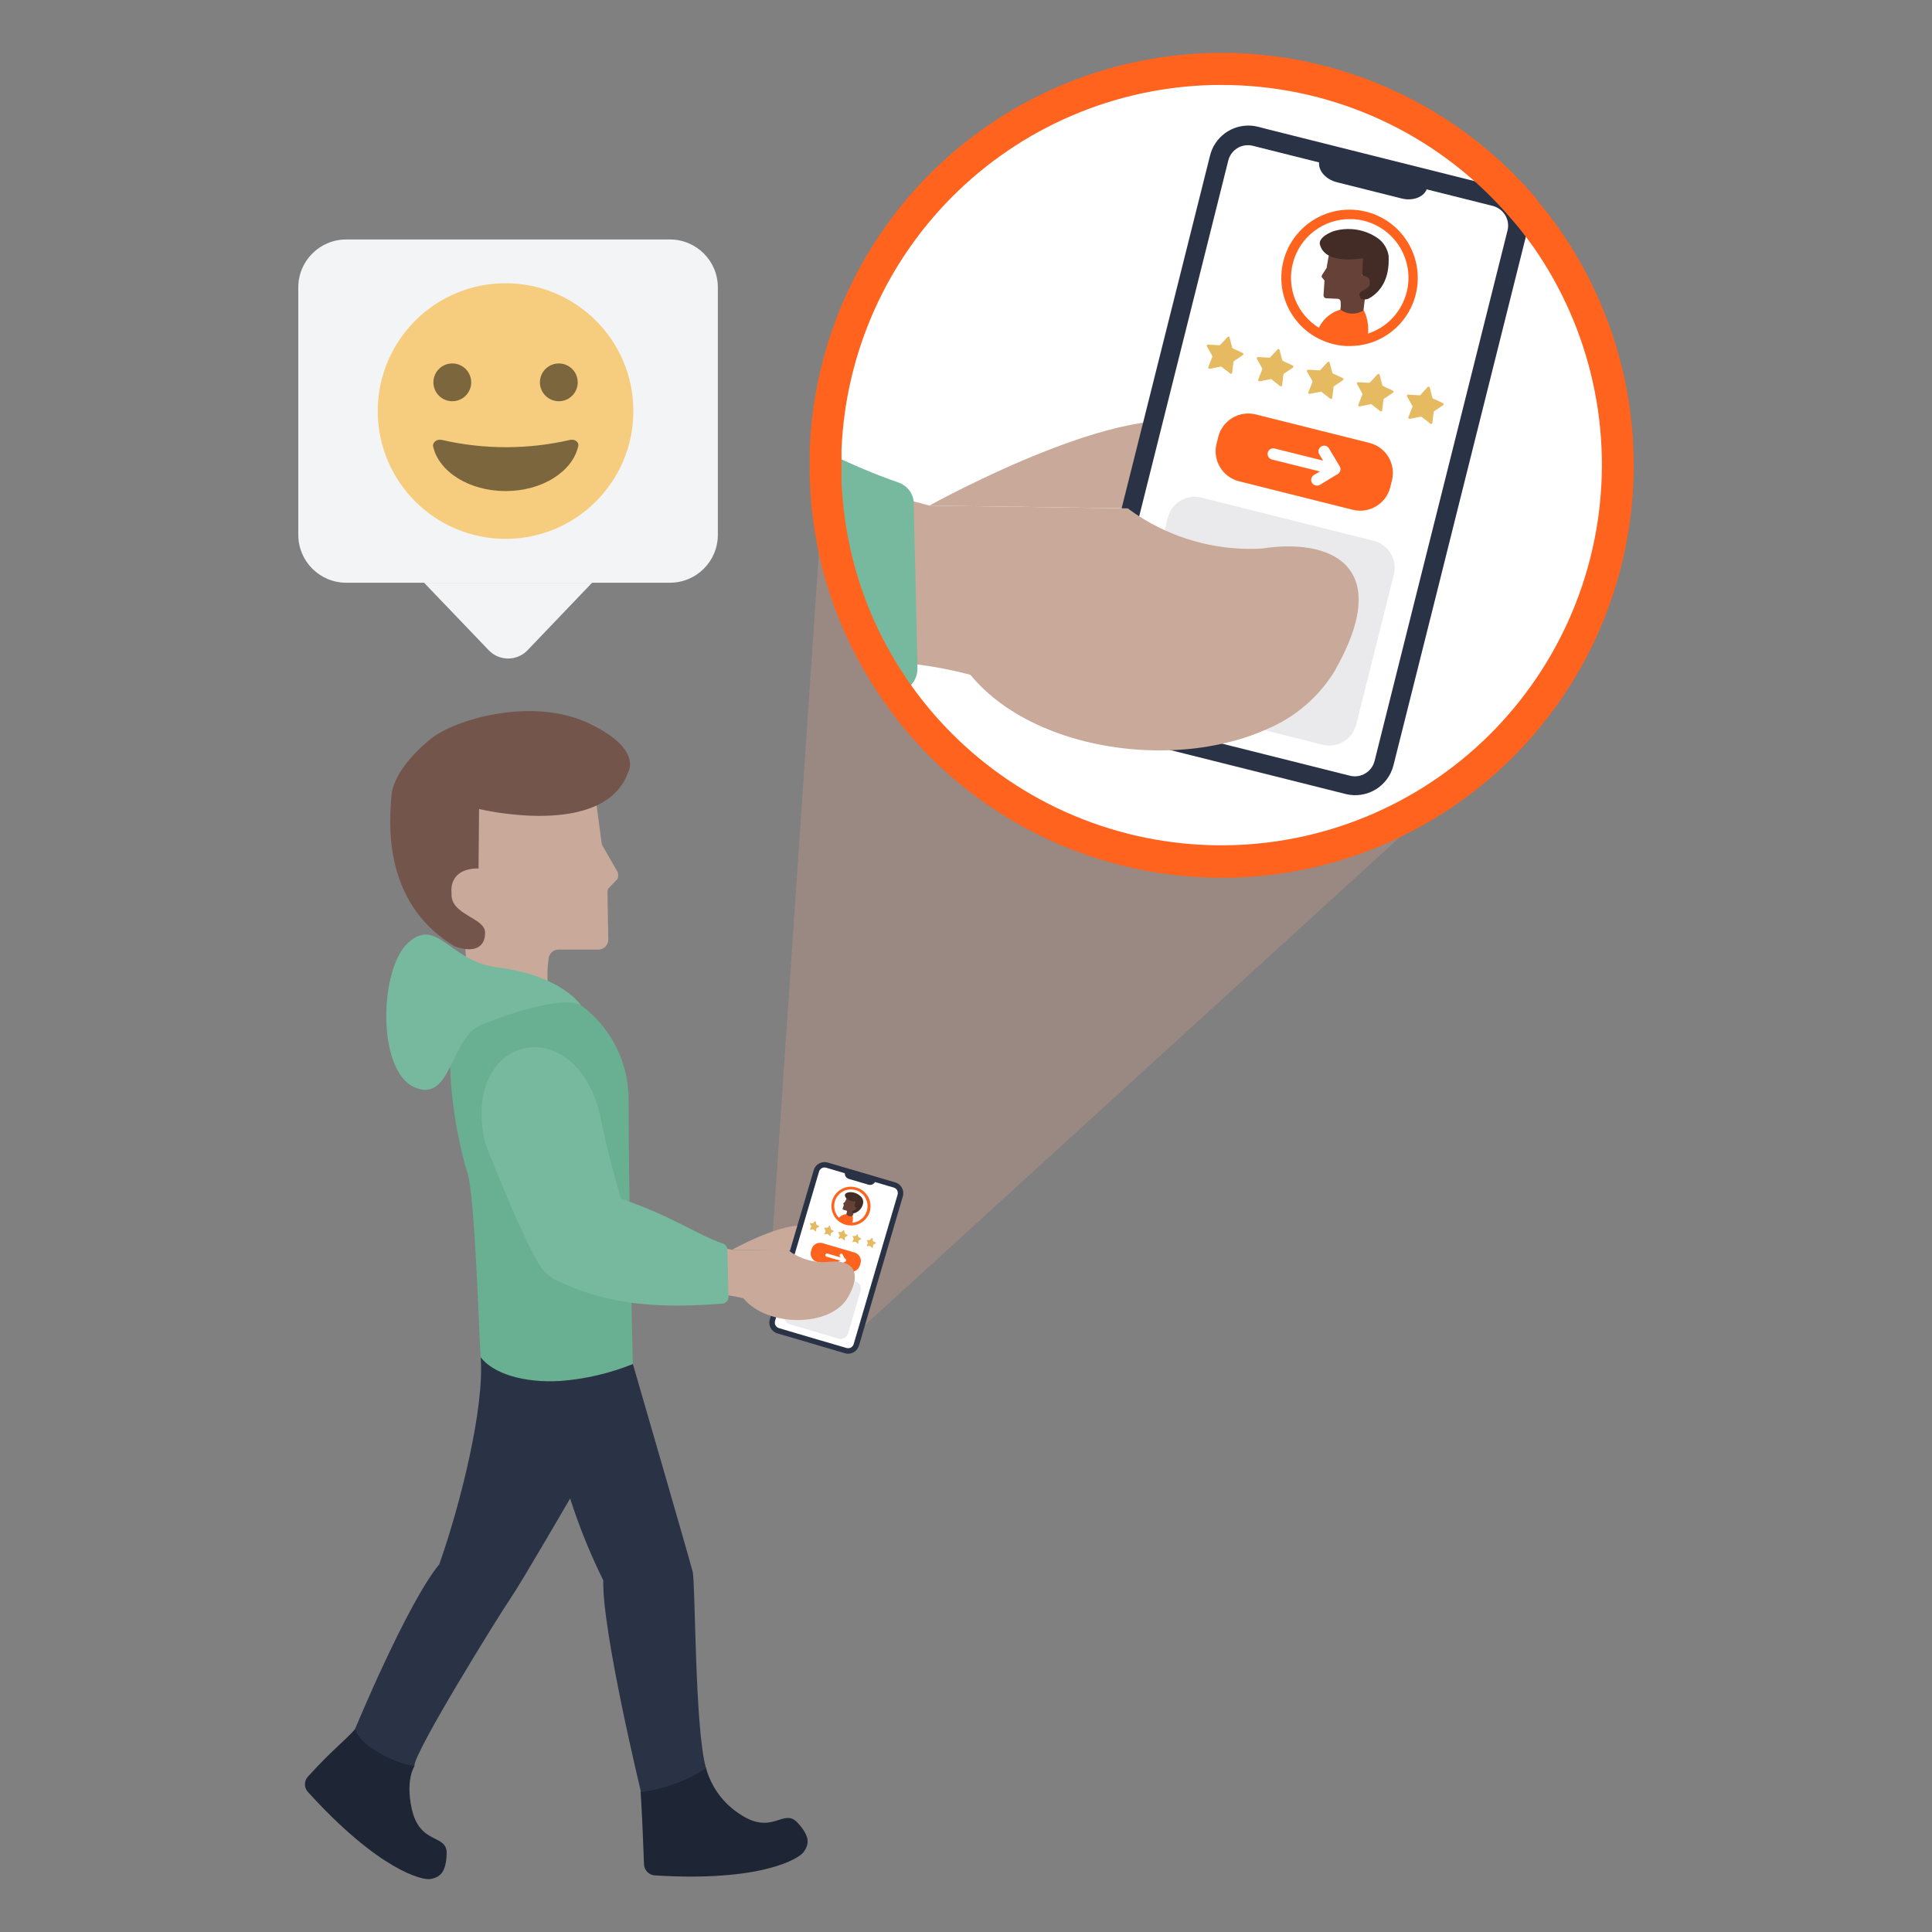 <svg id="ejl6UHr1oL21" xmlns="http://www.w3.org/2000/svg" xmlns:xlink="http://www.w3.org/1999/xlink" viewBox="0 0 300 300" shape-rendering="geometricPrecision" text-rendering="geometricPrecision" project-id="5b8e600a5b5d4235972d8a642a5f456b" export-id="c0db7caad3424ee8a5d94df2d7d88f39" cached="false"><rect x="0" y="0" width="300" height="300" fill="#808080" stroke="none"/><g transform="translate(-1047.318 8.205)"><path d="M1175.44,61.957l-8.76,129.147l14.09,7.138l101.87-92.922" transform="translate(.096 0)" opacity="0.2" fill="#ffb18d"/><path d="M1175.41,64.018c0,1.365,0,2.73.12,3.999.55,8.75,2.98,17.278,7.12,25.005c1.11,2.065,2.33,4.065,3.66,5.992c8.31,12.026,20.62,20.707,34.73,24.49c14.12,3.783,29.12,2.421,42.33-3.843c13.2-6.263,23.75-17.019,29.75-30.344c6-13.325,7.07-28.351,3.01-42.391-4.06-14.039-12.99-26.177-25.17-34.242-12.19-8.065-26.85-11.532-41.36-9.78s-27.92,8.607-37.84,19.341-15.7,24.645-16.3,39.247c-.04.887-.05,1.72-.05,2.525Z" transform="translate(.096 0)" fill="#fff"/><path d="M1222.3,70.722c0,0,21.84-3.781,12.77-11.67-9.08-7.889-43.53,11.247-43.53,11.247l30.76.423Z" transform="translate(.096 0)" fill="#c9a99a"/><path d="M1240.54,12.941l-3.44,2.716-21.32,85.087l2.59,3.877l39.48,9.09l4.41-2.785l21.1-84.186-2.79-3.767-40.03-10.032Z" transform="translate(.096 0)" fill="#fff"/><path d="M1263.58,110.702l6.65-26.493l3.41-13.649l10.59-42.312c.39-1.575.15-3.24-.69-4.632-.83-1.392-2.18-2.396-3.76-2.793l-35.87-8.995-1.36-.355c-1.41-.35-2.9-.189-4.2.453s-2.33,1.724-2.91,3.055c-.13.311-.24.63-.32.955l-20.65,82.385c-.39,1.576-.14,3.244.69,4.639.83,1.394,2.19,2.401,3.76,2.8l24.83,6.21l12.45,3.126c1.56.382,3.21.136,4.59-.686c1.38-.823,2.38-2.154,2.79-3.709Zm-6.7,1.556l-18.51-4.641-18.77-4.708c-.8-.207-1.49-.72-1.91-1.43-.43-.71-.56-1.56-.37-2.365l20.63-82.399c.2-.807.72-1.5,1.43-1.928s1.57-.554,2.38-.351l10.29,2.58l16.68,4.177l10.3,2.58c.8.209,1.49.726,1.92,1.438.43.712.56,1.563.36,2.37l-10.36,41.343-3.25,12.953-.63,2.511-6.41,25.592c-.21.799-.72,1.485-1.43,1.911-.7.427-1.55.559-2.35.368Z" transform="translate(.096 0)" fill="#2a3246"/><path d="M1264.89,22.618l-10.07-2.525c-1.83-.45-3.05-1.952-2.73-3.33.32-.728.91-1.305,1.64-1.614s1.56-.328,2.3-.051l10.08,2.525c1.82.464,3.04,1.952,2.73,3.33-.36,1.379-2.13,2.116-3.95,1.665Z" transform="translate(.096 0)" fill="#2a3246"/><path d="M1238.13,44.132l.43,1.638c.01.026.02.051.04.072.01.021.03.038.06.05l1.54.723c.03.017.05.041.07.07.01.029.02.061.02.094c0,.033-.01.065-.02.094-.02.029-.04.053-.07.07l-1.36.914c-.03.015-.05.035-.06.059-.02.024-.02.05-.03.078l-.2,1.679c0,.034-.01.068-.03.096s-.05.05-.08.063-.07.017-.1.01c-.04-.006-.07-.022-.09-.046l-1.37-1.065c-.02-.012-.05-.018-.08-.018s-.05.006-.08.018l-1.67.328c-.03.005-.06.001-.09-.012-.03-.013-.06-.033-.08-.059s-.04-.057-.04-.09c-.01-.033,0-.067.01-.098l.61-1.57c.03-.052.03-.111,0-.164l-.83-1.488c-.01-.029-.02-.062-.02-.095.01-.033.02-.064.03-.091.02-.027.05-.05.08-.065.02-.015.06-.023.09-.022l1.69.096c.05.018.1.018.15,0l1.16-1.242c.02-.027.04-.05.06-.067.03-.017.06-.027.09-.03s.06.002.09.014c.03.012.06.031.08.055Z" transform="translate(.096 0)" fill="#e6ba61"/><path d="M1245.9,46.086l.43,1.638c.01.027.02.052.04.074s.04.038.07.049l1.53.71c.02.019.05.044.06.074.02.03.03.063.03.097s-.01.067-.03.097c-.01.03-.04.055-.06.074l-1.37.914c-.02.014-.05.034-.06.057-.02.024-.03.051-.03.079l-.2,1.679c0,.034-.01.067-.03.094-.03.027-.05.049-.09.061-.03.013-.06.016-.1.011-.03-.006-.06-.021-.09-.043l-1.36-1.078c-.06-.021-.12-.021-.17,0l-1.65.328c-.03.008-.07.006-.1-.005-.04-.011-.07-.031-.09-.058-.02-.027-.04-.059-.04-.094-.01-.035,0-.07.01-.102l.62-1.583c.01-.025.02-.053.02-.082s-.01-.057-.02-.082l-.82-1.474c-.02-.03-.03-.064-.03-.099s.01-.068.03-.098c.02-.029.04-.053.07-.069.04-.016.07-.023.1-.021l1.7.096c.02.012.05.018.07.018.03,0,.05-.006.08-.018l1.14-1.242c.02-.032.04-.058.07-.077s.07-.028.1-.028c.04,0,.07.01.1.028s.06.045.07.077Z" transform="translate(.096 0)" fill="#e6ba61"/><path d="M1253.67,48.041l.44,1.638c0,.026.01.051.03.072s.04.038.06.05l1.54.71c.03.017.05.041.07.07s.03.061.03.094-.01.065-.03.094-.04.053-.07.07l-1.36.914c-.02.016-.04.036-.06.06-.01.024-.02.05-.02.077l-.21,1.692c0,.034-.02.067-.04.094s-.05.049-.08.061-.07.016-.1.011-.07-.021-.09-.043l-1.37-1.078c-.02-.013-.05-.02-.07-.02-.03,0-.05.007-.08.02l-1.66.328c-.04.008-.07.007-.1-.003-.03-.01-.06-.029-.08-.055s-.04-.057-.04-.09c-.01-.033,0-.067.01-.097l.62-1.583c.02-.053.02-.111,0-.164l-.84-1.474c-.01-.03-.02-.064-.02-.099s.01-.068.03-.098.04-.053.07-.069.07-.023.1-.021l1.69.096c.05.019.11.019.15,0l1.16-1.242c.02-.029.04-.054.07-.072.02-.018.05-.028.09-.029.03-.001.06.006.09.022s.05.038.07.067Z" transform="translate(.096 0)" fill="#e6ba61"/><path d="M1261.45,49.974l.42,1.638c.01.028.02.054.04.076s.04.038.07.047l1.53.723c.03.017.05.041.07.07.01.029.02.061.02.094c0,.033-.01.065-.02.094-.02.029-.04.053-.07.07l-1.37.914c-.02.014-.04.034-.06.057s-.03.051-.03.079l-.21,1.679c0,.034-.01.068-.03.096s-.05.05-.08.063c-.03.013-.06.016-.1.01-.03-.006-.06-.022-.09-.046l-1.36-1.065c-.03-.013-.06-.02-.08-.02-.03,0-.06.007-.09.02l-1.65.328c-.03.008-.07.006-.1-.005-.03-.011-.06-.031-.09-.058-.02-.027-.03-.059-.04-.094c0-.035,0-.07.01-.102l.62-1.57c.02-.052.02-.111,0-.164l-.82-1.488c-.02-.029-.03-.063-.03-.097s.01-.069.03-.098.04-.052.08-.066c.03-.014.06-.018.1-.013l1.69.096c.06-.002.11-.027.15-.068l1.15-1.242c.02-.026.05-.047.08-.059.03-.013.06-.017.1-.013.03.004.06.017.09.036s.05.046.07.077Z" transform="translate(.096 0)" fill="#e6ba61"/><path d="M1269.21,51.923l.44,1.638c.01.026.02.051.03.072.02.021.04.038.07.05l1.54.71c.03.016.06.04.07.07.02.03.03.065.03.1c0,.035-.01.07-.03.1-.01.03-.04.054-.07.07l-1.37.914c-.02.013-.04.032-.06.057-.01.024-.02.052-.02.08l-.2,1.679c-.01.034-.02.067-.04.094s-.05.049-.08.061c-.04.013-.07.016-.11.01-.03-.006-.06-.021-.09-.043l-1.36-1.078c-.03-.01-.05-.015-.08-.015-.02,0-.05.005-.07.015l-1.67.328c-.03.008-.07.006-.1-.005s-.06-.031-.09-.058c-.02-.027-.03-.059-.04-.094c0-.035,0-.07.01-.102l.62-1.583c.01-.025.02-.053.02-.082s-.01-.057-.02-.082l-.83-1.474c-.02-.03-.03-.064-.03-.099s.01-.069.03-.098.04-.053.07-.069c.03-.016.07-.023.1-.021l1.7.109c.04.018.1.018.15,0l1.14-1.242c.02-.032.04-.06.07-.08s.06-.031.1-.032c.03-.001.07.007.1.024s.06.043.07.074Z" transform="translate(.096 0)" fill="#e6ba61"/><path d="M1256.8,45.525h-.52c-1.74-.09-3.43-.6-4.93-1.488-1.31-.78-2.43-1.833-3.29-3.087-.87-1.254-1.45-2.68-1.72-4.18-.26-1.5-.2-3.04.19-4.513.38-1.474,1.08-2.847,2.05-4.025.96-1.179,2.17-2.136,3.54-2.806s2.86-1.037,4.38-1.075c1.53-.039,3.04.251,4.44.85s2.66,1.493,3.68,2.621c1.21,1.33,2.06,2.945,2.47,4.694.41,1.749.37,3.574-.11,5.304-.49,1.73-1.41,3.307-2.67,4.583-1.27,1.276-2.84,2.21-4.56,2.713-.96.272-1.95.41-2.95.409Zm0-19.709c-2,.001-3.93.656-5.52,1.864-1.59,1.208-2.73,2.903-3.26,4.825-.54,1.922-.42,3.965.32,5.816s2.07,3.409,3.78,4.434c1.29.764,2.74,1.205,4.24,1.283c1.2.059,2.4-.119,3.52-.523c1.13-.404,2.17-1.026,3.06-1.831.88-.805,1.6-1.777,2.11-2.86.52-1.083.81-2.257.87-3.453s-.12-2.393-.53-3.521c-.4-1.128-1.02-2.165-1.83-3.052-.8-.887-1.77-1.607-2.86-2.119-1.08-.511-2.25-.804-3.45-.862h-.45Z" transform="translate(.096 0)" fill="#ff631d"/><path d="M1255.36,39.845c-.02.085-.02.175,0,.259.13.246.45.614,1.57.682.6.087,1.21-.003,1.75-.259.12-.068.25-.464.27-.601l.22-1.843c0-.164,0,0-.2-.123l-.52-.341.22-.437c.04-.092.11-.166.2-.205l1.49-.682c.06-.027.11-.066.15-.115.05-.049.08-.106.1-.169.01-.062.02-.128.01-.192s-.03-.125-.07-.18l-.71-1.119c-.06-.089-.15-.155-.25-.185s-.21-.023-.31.021l-.56.246.66-2.73c0-.114-.04-.225-.12-.31-.07-.086-.18-.14-.29-.154l-4.63.137h-.18l-.56-.328-.37,2.061v.109l-.75,1.147c-.04.105-.04.222,0,.328l.4.464c.01.054.01.109,0,.164l-.14,2.143c0,.058,0,.117.02.173s.05.108.09.152c.03.045.08.081.13.107.06.026.11.041.17.045l1.82.082c.11.006.21.053.29.131s.12.182.13.292c.04.409.03.822-.03,1.228Z" transform="translate(.096 0)" fill="#664138"/><path d="M1259.54,44.393c-1.05.307-2.14.436-3.22.382-1.62-.07-3.2-.539-4.59-1.365.27-.843.74-1.607,1.37-2.223.64-.617,1.41-1.067,2.26-1.312.52.386,1.15.602,1.8.616s1.29-.172,1.83-.534c.67,1.378.86,2.938.55,4.436Z" transform="translate(.096 0)" fill="#ff631d"/><path d="M1252.22,29.898c0,0-.64-1.119,1.97-2.17c1.17-.372,2.42-.466,3.64-.277s2.38.658,3.39,1.369c.88.657,1.47,1.639,1.63,2.73c0,.805.33,4.777-3.18,6.647-.84.273-1.36,0-1.36-.682s1.64-.737,1.61-1.72c0,0,.25-1.119-1.17-1.188l.11-2.73c0,0-5.7,1.147-6.64-1.979Z" transform="translate(.096 0)" fill="#422c25"/><path d="M1259.87,60.572l-17.65-4.423c-2.57-.645-5.18.918-5.83,3.492l-.26,1.059c-.65,2.574.92,5.183,3.49,5.828l17.65,4.423c2.57.645,5.18-.918,5.83-3.492l.26-1.059c.65-2.574-.92-5.183-3.49-5.828Z" transform="translate(.096 0)" fill="#ff631d"/><path d="M1251.71,67.199c-.16-.001-.31-.042-.44-.119-.14-.076-.25-.186-.33-.318-.12-.2-.15-.437-.09-.661.05-.224.19-.418.39-.54l2.05-1.228-1.24-2.047c-.11-.2-.13-.431-.07-.646.07-.215.21-.4.4-.515s.42-.155.64-.109.41.173.54.356l1.68,2.812c.06.099.1.209.12.325s.01.233-.01.346c-.03.113-.08.22-.15.313-.07.093-.16.172-.26.231l-2.73,1.665c-.15.1-.33.147-.5.137Z" transform="translate(.096 0)" fill="#fff"/><path d="M1254.49,65.523h-.22l-9.55-2.375c-.23-.061-.42-.208-.54-.409s-.16-.441-.1-.669c.02-.111.07-.215.14-.307s.16-.169.26-.227.21-.097.32-.113.23-.009.34.019l9.55,2.375c.2.062.37.192.49.367.11.175.16.385.13.591-.02.207-.12.398-.28.54-.15.142-.35.225-.55.236l.01-.027Z" transform="translate(.096 0)" fill="#fff"/><path d="M1228.55,72.212l-5.84,23.275c-.58,2.318.83,4.668,3.15,5.248l26.71,6.697c2.32.58,4.67-.828,5.25-3.146l5.84-23.275c.58-2.318-.83-4.668-3.15-5.249l-26.72-6.696c-2.31-.581-4.66.827-5.24,3.145Z" transform="translate(.096 0)" fill="#eaeaec"/><path d="M1175.43,66.164c0,.628,0,1.269.1,1.897.55,8.75,2.98,17.278,7.12,25.005.19.368.4.723.6,1.092c2.32.259,4.49.532,6.46.819c2.76.35,5.49.883,8.19,1.597c7.11,8.653,20.8,12.598,33.22,11.588c1.23-.096,2.45-.246,3.66-.45c1.2-.205,2.14-.396,3.18-.656c2.04-.49,4.04-1.171,5.96-2.033c4.4-1.832,8.11-5.016,10.58-9.091c9.39-16.529-.86-20.596-11.33-18.959-6.39.362-12.73-1.203-18.22-4.49-.53-.314-1.04-.641-1.54-.983l-1.07-.764-30.8-.437-2.42-.641c-2.74-.696-7.58-1.952-13.69-3.494Z" transform="translate(.096 0)" fill="#c9a99a"/><path d="M1175.41,64.024v2.102c0,.737,0,1.269.09,1.897.55,8.75,2.98,17.278,7.13,25.005.19.368.39.723.6,1.092.94,1.679,1.96,3.317,3.05,4.9l.15.205c.91-.08,1.74-.499,2.35-1.173.6-.674.92-1.553.9-2.457v-.655l-.58-24.937c0-.127,0-.255,0-.382-.08-.655-.34-1.274-.76-1.786-.42-.512-.97-.896-1.59-1.108-3.87-1.35-7.65-2.955-11.3-4.804-.03.737-.04,1.433-.04,2.102Z" transform="translate(.096 0)" fill="#76b99e"/><path d="M1236.96,128.092c-10.31.006-20.48-2.481-29.62-7.251-9.15-4.77-17-11.68-22.9-20.142l-.15-.219c-1.16-1.665-2.22-3.385-3.19-5.104l-.63-1.133c-4.32-8.041-6.85-16.92-7.41-26.029c0-.669-.07-1.365-.1-1.965-.03-.601,0-1.365,0-2.184c0-.819,0-1.365,0-2.184c0-.15,0-.3,0-.45.51-12.583,4.72-24.737,12.1-34.94s17.61-18.002,29.4-22.421s24.63-5.261,36.9-2.422s23.42,9.235,32.08,18.385c.83.86,1.65,1.774,2.44,2.73v.096c1.23,1.46,2.4,2.975,3.47,4.504c6.71,9.597,10.66,20.851,11.42,32.538s-1.7,23.358-7.1,33.745c-5.41,10.387-13.57,19.092-23.58,25.168-10.01,6.075-21.5,9.289-33.21,9.292l.08-.014Zm0-123.113c-15.26-.013-29.93,5.88-40.94,16.444s-17.51,24.979-18.13,40.226c-.01.127-.01.255,0,.382v2.034v2.02c0,.655,0,1.201.08,1.815.52,8.4,2.85,16.589,6.82,24.009.21.382.4.71.58,1.024.9,1.597,1.88,3.167,2.93,4.709.04.048.08.098.11.15c4.44,6.363,10.1,11.788,16.64,15.967s13.83,7.028,21.47,8.386c7.65,1.358,15.48,1.198,23.06-.471s14.75-4.815,21.11-9.258c6.37-4.442,11.79-10.094,15.97-16.634c4.18-6.539,7.03-13.838,8.39-21.478c1.36-7.641,1.2-15.474-.47-23.053s-4.82-14.755-9.26-21.118c-1-1.365-2.07-2.825-3.21-4.095l-.07-.082c-.73-.874-1.48-1.706-2.23-2.498-5.52-5.841-12.17-10.493-19.54-13.669-7.38-3.176-15.33-4.809-23.36-4.798l.05-.014Z" transform="translate(.096 0)" fill="#ff631d"/><path d="M1113.07,82.281l10.04,10.482c.39.407.85.731,1.37.952.52.221,1.08.335,1.64.335.57,0,1.12-.114,1.64-.335.52-.221.99-.545,1.38-.952l10.02-10.482h-26.09Z" transform="translate(.096 0)" fill="#f3f4f6"/><path d="M1151.25,28.98h-50.27c-4.11,0-7.44,3.33-7.44,7.439v38.422c0,4.108,3.33,7.439,7.44,7.439h50.27c4.11,0,7.44-3.33,7.44-7.439v-38.422c0-4.108-3.33-7.439-7.44-7.439Z" transform="translate(.096 0)" fill="#f3f4f6"/><path d="M1125.73,75.469c10.96,0,19.84-8.885,19.84-19.846s-8.88-19.846-19.84-19.846-19.85,8.885-19.85,19.846s8.89,19.846,19.85,19.846Z" transform="translate(.096 0)" fill="#f6cd7e"/><path d="M1134,54.099c1.62,0,2.93-1.314,2.93-2.934s-1.31-2.934-2.93-2.934-2.94,1.314-2.94,2.934s1.32,2.934,2.94,2.934Z" transform="translate(.096 0)" fill="#7c663d"/><path d="M1117.45,54.099c1.62,0,2.94-1.314,2.94-2.934s-1.32-2.934-2.94-2.934-2.93,1.314-2.93,2.934s1.31,2.934,2.93,2.934Z" transform="translate(.096 0)" fill="#7c663d"/><path d="M1135.74,60.105c-6.55,1.508-13.36,1.508-19.91,0-.74-.177-1.46.355-1.36.996.88,3.945,5.59,6.947,11.26,6.947c5.66,0,10.37-3.003,11.27-6.934.19-.655-.52-1.188-1.26-1.01Z" transform="translate(.096 0)" fill="#7c663d"/><path d="M1169.7,185.989c0,0,6.27-1.092,3.66-3.344s-12.49,3.221-12.49,3.221" transform="translate(.096 0)" fill="#c9a99a"/><path d="M1186.51,176.024l.45,1.16-7.04,23.954-1.2.573-10.99-3.467-.68-1.31l6.96-23.708l1.23-.519l11.27,3.317Z" transform="translate(.096 0)" fill="#fff"/><path d="M1167.93,198.844l3.51,1.024l6.99,2.061c.44.131.92.082,1.32-.138.41-.221.71-.593.85-1.036l6.82-23.203c.13-.444.07-.919-.15-1.323s-.59-.704-1.04-.834l-10.49-3.084c-.44-.128-.92-.076-1.32.144-.41.219-.71.589-.84,1.029l-3.51,11.902-1.12,3.836-2.19,7.452c-.14.443-.09.921.13,1.328s.6.709,1.04.842Zm-.36-1.924l2.12-7.207.2-.71l1.08-3.644l3.43-11.629c.03-.113.08-.219.16-.312.07-.092.16-.169.26-.227.11-.057.22-.093.34-.106.11-.013.23-.002.34.031l2.9.86l4.69,1.365l2.91.86c.11.032.22.087.31.161.09.073.17.164.22.266.06.103.09.216.1.332.02.117,0,.234-.03.346l-6.82,23.203c-.04.113-.09.217-.16.308-.08.091-.17.167-.27.222-.1.056-.22.091-.33.103-.12.012-.24.001-.35-.032l-5.28-1.542-5.21-1.543c-.12-.033-.22-.087-.31-.161-.09-.073-.17-.164-.23-.267-.05-.102-.09-.215-.1-.331-.01-.117,0-.234.03-.346Z" transform="translate(.096 0)" fill="#2a3246"/><path d="M1179.14,174.888l2.83.833c.21.089.45.093.66.012.21-.082.39-.242.49-.449.11-.382-.22-.819-.73-.969l-2.84-.833c-.21-.086-.44-.091-.65-.012-.21.078-.39.234-.49.435-.03.227.04.455.17.637.14.182.34.306.56.346Z" transform="translate(.096 0)" fill="#2a3246"/><path d="M1182.6,184.02l-.34.341h-.48l.22.437-.19.45v.068l.48-.068.35.314h.1l.08-.478.41-.246c0,0,0,0,0-.095l-.44-.218-.09-.478-.1-.027Z" transform="translate(.096 0)" fill="#e6ba61"/><path d="M1180.42,183.383l-.34.341h-.49l.2.437-.2.45c0,0,0,.082,0,.068l.47-.068.36.314h.09v-.478l.43-.245c0,0,0,0,0-.096l-.44-.218-.11-.464.03-.041Z" transform="translate(.096 0)" fill="#e6ba61"/><path d="M1178.23,182.766l-.35.341h-.48v.082l.22.437-.19.436v.082l.47-.082.37.328h.08l.09-.478.41-.246v-.095l-.43-.218-.11-.465-.08-.122Z" transform="translate(.096 0)" fill="#e6ba61"/><path d="M1176.03,182.096l-.34.341h-.48v.082l.22.437-.19.437v.082l.48-.082.37.327h.08l.08-.464.41-.246c0,0,0-.081,0-.095l-.42-.218-.1-.465c0,0-.08-.177-.11-.136Z" transform="translate(.096 0)" fill="#e6ba61"/><path d="M1173.8,181.402l-.34.328h-.48c0,0-.08,0,0,.082l.22.423-.19.437v.082l.47-.082.36.327h.09l.07-.477.42-.246v-.096l-.43-.218-.1-.478-.09-.082Z" transform="translate(.096 0)" fill="#e6ba61"/><path d="M1179.35,182.087c-.29.001-.58-.041-.85-.122-.48-.139-.91-.392-1.27-.737-.34-.329-.59-.733-.74-1.178-.16-.446-.2-.921-.14-1.387.07-.466.24-.911.51-1.297.27-.387.62-.705,1.04-.929.34-.194.73-.316,1.12-.358s.79-.004,1.17.112c.7.191,1.3.625,1.7,1.222s.57,1.318.49,2.032c-.09.714-.43,1.373-.96,1.858s-1.22.763-1.94.784h-.13Zm0-5.609c-.44-.002-.87.111-1.25.327-.3.162-.56.381-.77.646-.22.265-.37.57-.47.897-.13.45-.14.928-.02,1.382.11.455.35.869.69,1.197.3.3.67.521,1.08.642.28.079.57.111.86.095.54-.022,1.06-.213,1.48-.546s.73-.792.88-1.31c.19-.659.12-1.368-.21-1.972-.32-.604-.88-1.053-1.54-1.249-.24-.07-.48-.107-.73-.109Z" transform="translate(.096 0)" fill="#ff631d"/><path d="M1178.63,180.338v.068c0,.082.08.205.38.3.17.041.34.041.51,0c0,0,.09-.123.11-.15l.19-.505-.12-.137.09-.095.46-.082c.02-.003.04-.01.05-.02.02-.01.03-.024.04-.039.01-.016.02-.033.02-.051c0-.019,0-.037-.01-.054l-.12-.355c-.01-.029-.03-.055-.06-.072s-.06-.025-.09-.023h-.17l.37-.724c.01-.032,0-.066-.01-.095-.02-.03-.04-.054-.07-.068l-1.36-.273-.14-.123-.25.546-.28.259c-.01.032-.01.064,0,.096l.08.15-.18.587c-.01.015-.01.031-.01.048c0,.016.01.032.02.047c0,.014.01.026.03.036.01.01.03.016.04.019l.49.15c.04.009.06.03.08.057.02.028.02.061.02.093-.02.14-.06.277-.11.41Z" transform="translate(.096 0)" fill="#664138"/><path d="M1179.47,181.878c-.31.01-.62-.026-.91-.109-.45-.133-.85-.372-1.18-.696.13-.215.32-.394.53-.523.22-.128.46-.202.71-.214.12.142.28.245.46.293.18.049.37.042.54-.02.1.428.05.877-.15,1.269Z" transform="translate(.096 0)" fill="#ff631d"/><path d="M1178.42,177.393c0,0-.09-.355.7-.478.35-.023.7.035,1.02.17.33.135.62.343.85.608.2.241.29.549.27.86-.05.373-.2.724-.44,1.012-.25.288-.57.5-.92.612-.26,0-.39-.095-.33-.286.05-.191.49-.082.56-.369c0,0,.13-.287-.25-.396l.21-.737c0,0-1.61-.082-1.67-.996Z" transform="translate(.096 0)" fill="#422c25"/><path d="M1179.92,186.29l-4.98-1.463c-.72-.213-1.48.201-1.69.924l-.09.301c-.21.723.2,1.482.92,1.695l4.98,1.463c.72.213,1.48-.201,1.69-.924l.09-.301c.22-.724-.2-1.482-.92-1.695Z" transform="translate(.096 0)" fill="#ff631d"/><path d="M1177.47,188.22c-.05,0-.09-.013-.13-.038-.04-.024-.07-.058-.09-.099-.02-.028-.03-.06-.03-.093-.01-.032-.01-.066,0-.098.01-.031.03-.061.05-.087s.05-.047.07-.063l.6-.327-.32-.587c-.03-.06-.04-.129-.02-.193.02-.063.07-.117.13-.149.02-.016.05-.027.09-.031.03-.004.06-.002.09.007s.06.025.09.045c.02.021.04.046.05.075l.45.819c.02.03.03.062.03.095s-.01.066-.03.096c-.01.061-.05.114-.1.15l-.82.437-.11.041Z" transform="translate(.096 0)" fill="#fff"/><path d="M1178.29,187.715l-2.73-.778c-.06-.019-.12-.062-.15-.121-.03-.058-.04-.128-.03-.193.02-.064.07-.119.12-.152.06-.033.13-.042.2-.025l2.73.791c.03.01.06.025.08.046.03.021.05.047.07.077.01.029.02.061.02.094.01.033,0,.066-.01.097-.01.032-.02.061-.04.086-.02.026-.04.047-.07.062-.03.016-.06.025-.09.028-.04.003-.07-.001-.1-.012Z" transform="translate(.096 0)" fill="#fff"/><path d="M1170.97,189.347l-1.93,6.56c-.19.651.18,1.334.83,1.526l7.53,2.214c.65.192,1.33-.181,1.52-.832l1.93-6.56c.2-.651-.18-1.334-.83-1.525l-7.53-2.215c-.65-.191-1.33.181-1.52.832Z" transform="translate(.096 0)" fill="#eaeaec"/><path d="M1154.59,264.22c.52-.15,2.08,1.611,2.27,2.143.82,2.958,2.7,5.507,5.29,7.152c5.01,3.358,6.73-1.037,8.89,1.283s1.72,3.467,1,4.545c-.73,1.078-6.68,4.709-23.21,3.658-.43-.046-.84-.249-1.13-.57-.3-.322-.47-.74-.48-1.177-.2-5.528-.37-8.831-.52-11.179c0-.546,0-4.094.52-4.163c1.79-.341,5.58-1.132,7.37-1.692Z" transform="translate(.096 0)" fill="#1e2534"/><path d="M1108.84,261.384c1.03,1.488,1.94,3.053,2.73,4.682c0,0-1.37,1.979-.45,6.429c1.22,5.91,5.54,3.972,5.46,7.124-.09,3.153-1.21,3.672-2.47,3.945-1.27.273-8.06-1.365-19.11-13.553-.29-.335-.44-.762-.43-1.201.02-.439.19-.857.5-1.174c3.69-4.095,5.78-5.583,7.31-7.371.34-.409,2.98-3.862,3.4-3.589c1.47.941,1.39,3.889,3.06,4.708Z" transform="translate(.096 0)" fill="#1e2534"/><path d="M1145.49,203.578c0,0,8.84,30.451,9.29,32.28s.3,24.35,2.08,30.519c-3.06,1.964-6.51,3.227-10.1,3.699c0,0-6.06-25.032-5.86-32.88-2.03-4.105-3.75-8.357-5.15-12.721c0,0-7.69,13.267-9.32,15.614-1.62,2.348-15.01,23.913-14.86,25.933-3-.368-8.67-3.207-9.19-5.801c0,0,8.01-19.367,13.06-25.537c3.32-9.431,7.05-24.404,6.42-32.211l23.63,1.105Z" transform="translate(.096 0)" fill="#2a3246"/><path d="M1132.34,145.07c.05.294-.01.598-.18.846-.47.832-1.63,2.047-5.46,2.102-2.05.173-4.12-.228-5.96-1.16-.48-.617-.76-1.355-.83-2.13l-.48-6.292c0-.587.24-.095.75-.396l1.83-1.105-.66-1.515c-.14-.323-.39-.587-.71-.751l-4.98-2.566c-.18-.091-.33-.216-.46-.368-.13-.153-.23-.329-.29-.519-.06-.191-.09-.391-.07-.59s.07-.393.17-.57l.11-.178l2.63-3.712c.21-.298.52-.511.87-.601s.73-.051,1.05.109l1.87.956-1.74-9.554c0-.39.16-.762.43-1.041.27-.278.64-.443,1.03-.461l15.83,1.201c.22.001.43-.05.63-.15l1.98-.996.94,7.056c.01.133.05.262.11.382l2.36,4.095c.14.36.14.76,0,1.119l-1.46,1.515c-.07.18-.1.369-.1.56l.13,7.343c0,.403-.16.792-.44,1.08-.28.289-.66.455-1.06.463h-6.24c-.38.001-.74.141-1.02.392-.28.252-.46.598-.5.972-.22,1.478-.25,2.979-.08,4.464Z" transform="translate(.096 0)" fill="#c9a99a"/><path d="M1132.34,145.242c3.71,1.231,6.92,3.62,9.17,6.814s3.41,7.025,3.32,10.929c0,14.1.66,40.62.66,40.62-3.57,1.436-7.34,2.319-11.17,2.62-5.91.369-10.59-1.214-12.46-3.671-.25-3.399-.89-25.196-2.06-28.663-1.18-3.467-5.46-21.579.09-28.895c4.19,2.279,9.39,3.153,12.45.246Z" transform="translate(.096 0)" fill="#69af91"/><path d="M1144.76,111.711c0,0,2.36-3.713-6.37-7.712-8.74-3.999-20.64-.464-24.33,2.566-3.68,3.03-5.92,6.265-6.07,8.967-.15,2.703-1.9,16.243,9.84,23.204c2.88,1.064,4.72.259,4.72-2.116s-5.46-2.73-5.21-6.128c0,0-.67-3.849,4.19-3.849l.08-9.227c0,0,19.42,4.723,23.15-5.705Z" transform="translate(.096 0)" fill="#73554b"/><path d="M1137.42,147.882c0,0-2.39-2.102-15.42,3.03-4.89,1.911-4.62,12.284-10.44,9.704-5.83-2.579-5.46-18.358-.95-22.439c4.52-4.081,6.38,2.921,13.86,3.836c9.98,1.242,12.95,5.869,12.95,5.869Z" transform="translate(.096 0)" fill="#76b99e"/><path d="M1160.84,185.866c0,0-10.56-2.73-18.82-4.559-.33-4.163-1.11-12.025-2.43-15.983-2.44,1.188-9.27,4.846-15.64,3.576c2.26,4.777,12.13,20.105,13.57,21.252c1.98,1.583,20.69,1.938,25.14,3.248c3.7,4.491,13.55,4.559,16.24-.177s-.25-5.91-3.25-5.46c-2.14.126-4.26-.507-5.98-1.788" transform="translate(.096 0)" fill="#c9a99a"/><path d="M1122.54,169.241c0,0,5.08,13.24,8.31,18.754.7,1.203,1.75,2.158,3.02,2.73c5.23,2.334,11.48,4.654,25.52,3.494.26-.024.51-.146.68-.341.18-.195.27-.448.27-.71l-.18-7.33c-.01-.207-.07-.409-.2-.577-.12-.168-.29-.295-.48-.364-3.85-1.283-7.93-4.3-15.8-6.948-1.29-4.214-2.37-8.492-3.23-12.816-3.89-16.816-21.8-12.666-17.91,4.108Z" transform="translate(.096 0)" fill="#76b99e"/></g></svg>
